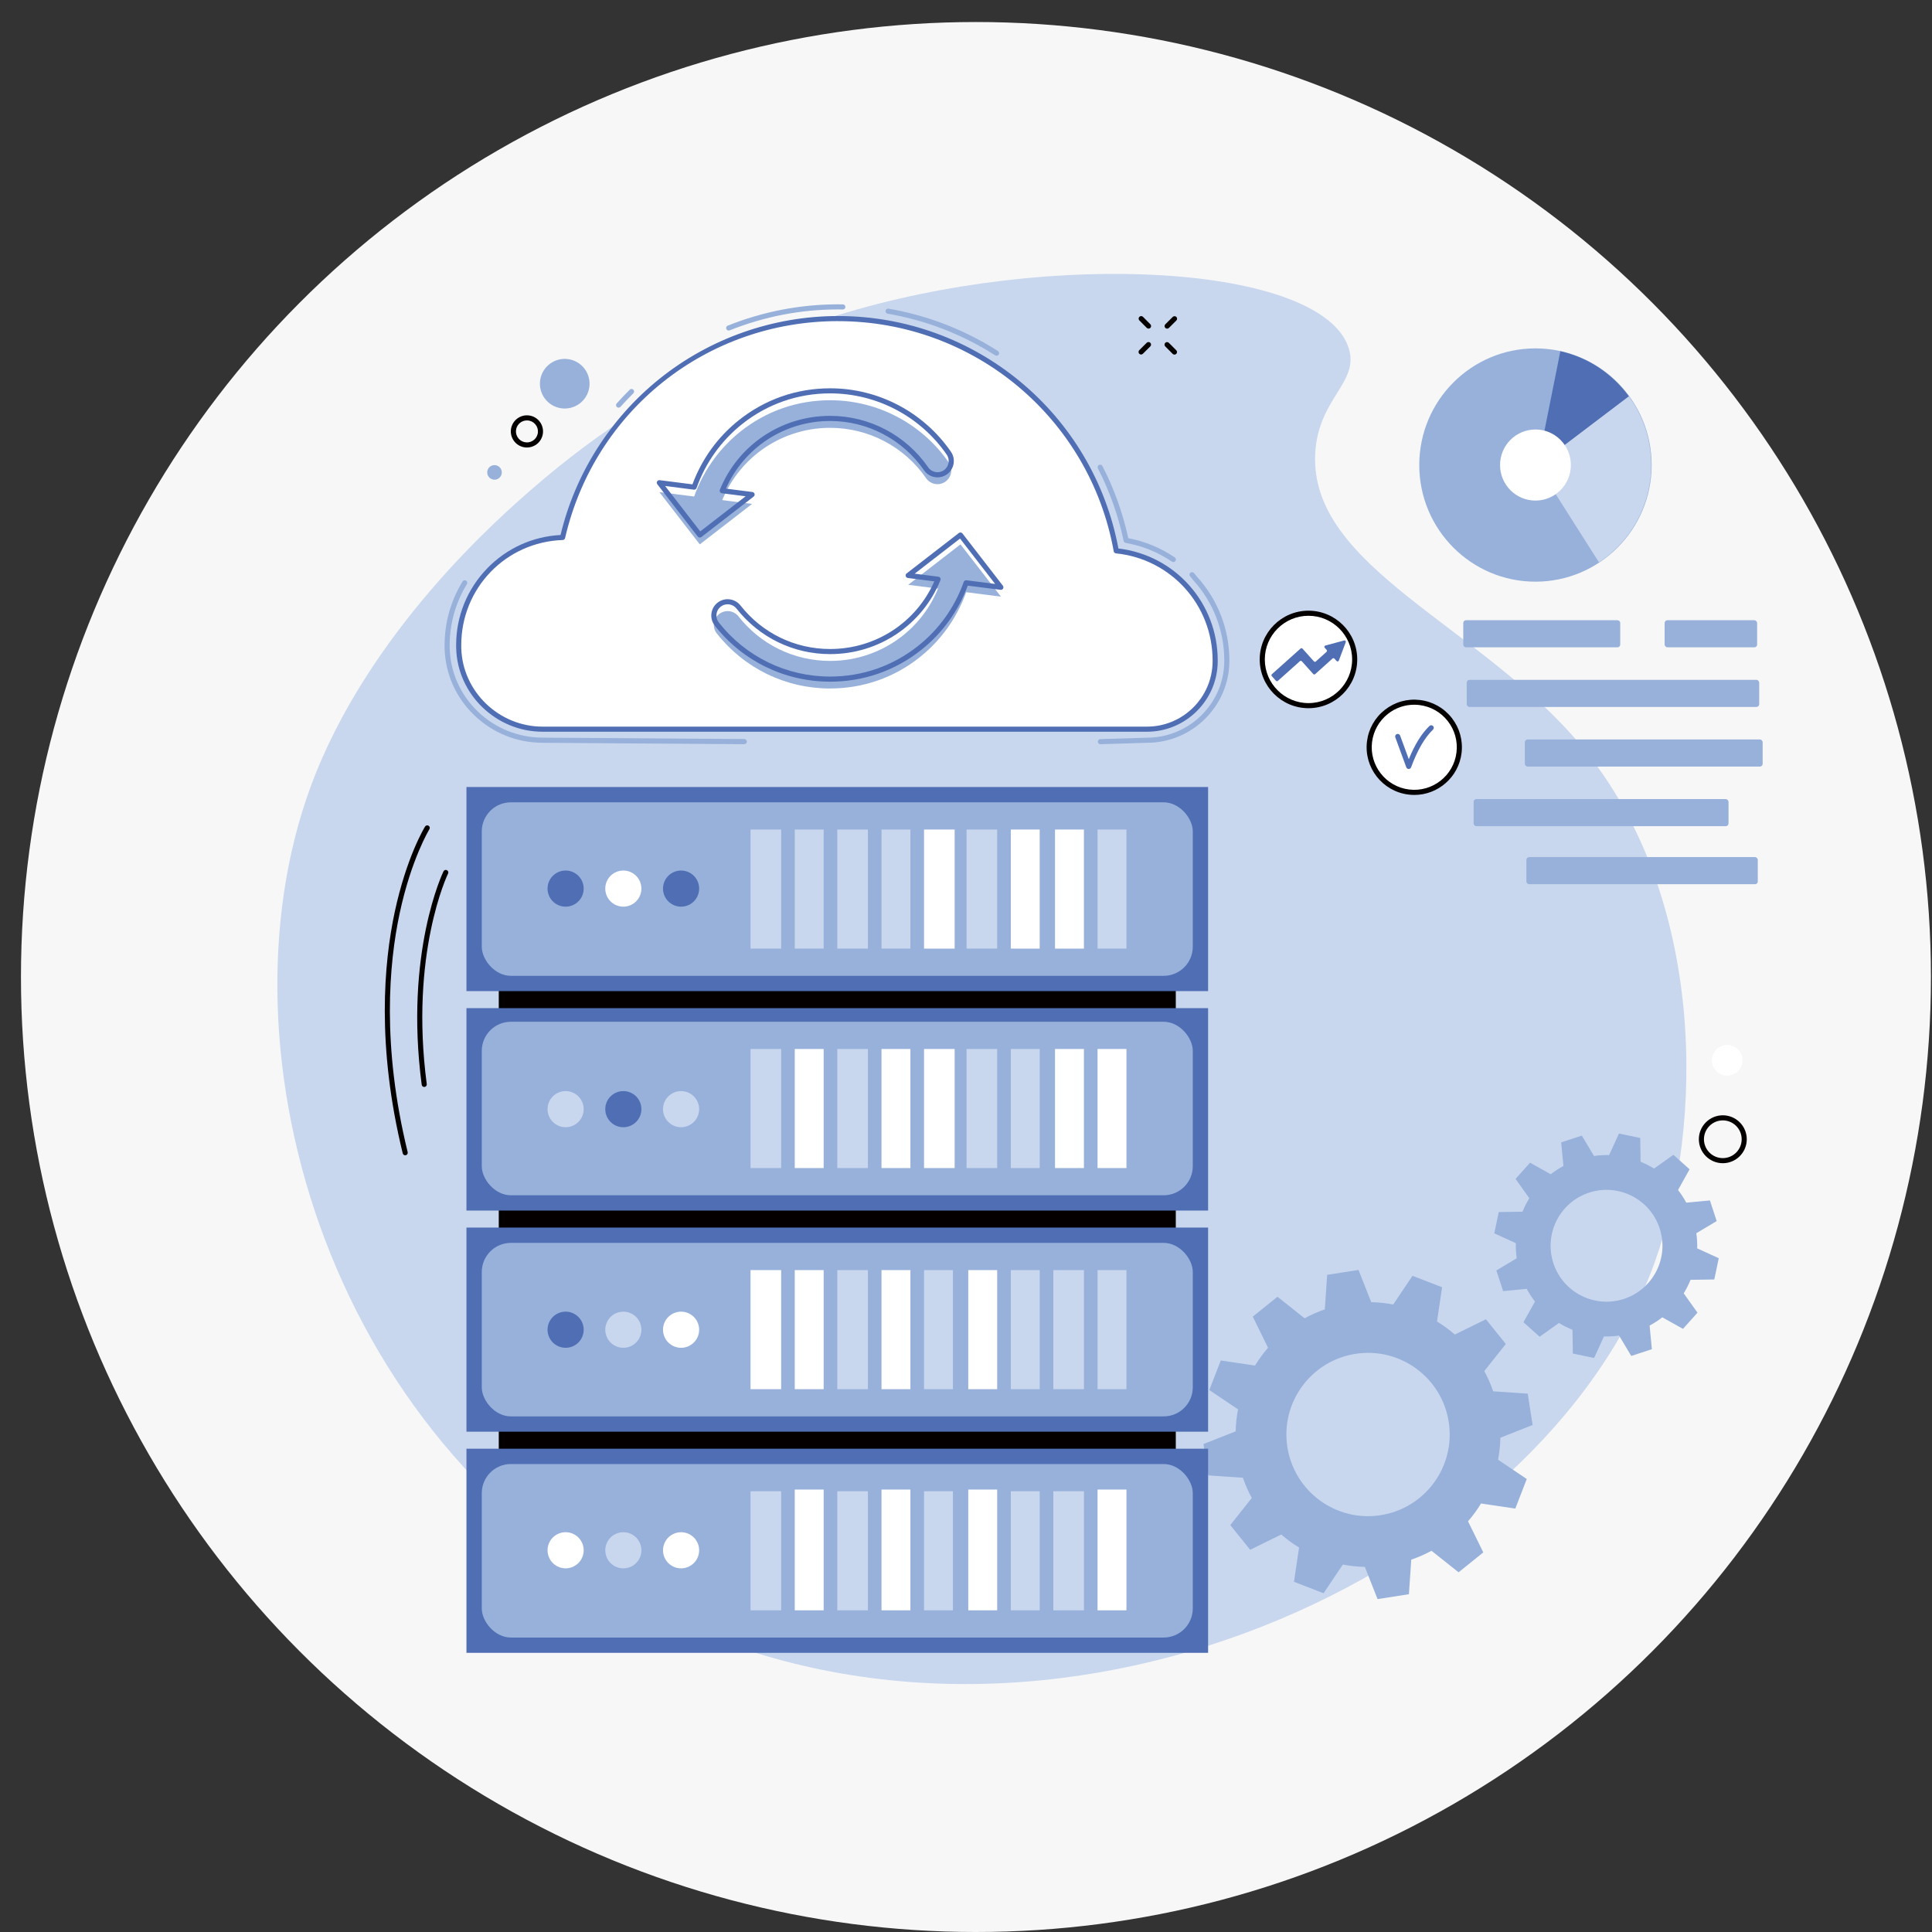 <?xml version="1.0" encoding="UTF-8"?>
<svg id="_レイヤー_1" data-name="レイヤー 1" xmlns="http://www.w3.org/2000/svg" viewBox="0 0 800 800">
  <rect x="0" y="0" width="800" height="800" fill="#333333" stroke="none"/>
  <defs>
    <style>
      .cls-1 {
        fill: #4f6eb3;
      }

      .cls-1, .cls-2, .cls-3, .cls-4, .cls-5, .cls-6 {
        stroke-width: 0px;
      }

      .cls-2 {
        fill: #f7f7f7;
      }

      .cls-3 {
        fill: #97b1db;
      }

      .cls-4 {
        fill: #040000;
      }

      .cls-5 {
        fill: #fff;
      }

      .cls-6 {
        fill: #c8d7ee;
      }
    </style>
  </defs>
  <circle class="cls-2" cx="404.12" cy="404.56" r="395.44"/>
  <path class="cls-6" d="m346.21,130.74c-12.71,3.96-69.09,22.39-125.38,71.27-13.64,11.84-68.76,59.71-92.32,124.07-40.09,109.54,7.88,276.19,146.05,343.17,160.94,78.01,364.23-18.01,410.6-146.51,20.56-56.99,21.49-151.5-30.31-213.82-41.69-50.16-112.99-73.99-110.23-121.43,1.33-22.85,18.56-29.17,13.78-43.56-11.33-34.13-122.39-41.21-212.19-13.2Z"/>
  <g>
    <path class="cls-3" d="m570.42,662.15l12.98-2.02.97-14.31c2.92-1,5.72-2.23,8.38-3.68l11.22,8.91,10.23-8.23-6.32-12.88c2-2.31,3.8-4.77,5.39-7.38l14.19,2.11,4.74-12.25-11.89-7.99c.57-2.97.9-6.01.97-9.1l13.34-5.27-2.02-12.98-14.31-.97c-1-2.92-2.23-5.72-3.68-8.38l8.91-11.22-8.23-10.23-12.88,6.32c-2.31-2-4.77-3.8-7.38-5.39l2.11-14.19-12.25-4.74-7.99,11.89c-2.97-.58-6.01-.9-9.1-.97l-5.27-13.34-12.98,2.02-.97,14.31c-2.92,1-5.72,2.23-8.38,3.68l-11.22-8.91-10.23,8.23,6.32,12.88c-2,2.31-3.8,4.77-5.39,7.38l-14.19-2.11-4.74,12.25,11.89,7.99c-.58,2.97-.9,6.01-.97,9.1l-13.34,5.27,2.02,12.98,14.31.97c1,2.92,2.23,5.72,3.68,8.38l-8.91,11.22,8.23,10.23,12.88-6.32c2.31,2,4.77,3.8,7.38,5.39l-2.11,14.19,12.25,4.74,7.99-11.89c2.97.58,6.01.9,9.1.97l5.27,13.34Zm-37.35-62.96c-2.87-18.45,9.77-35.73,28.22-38.6,18.45-2.87,35.73,9.77,38.6,28.22,2.87,18.45-9.77,35.73-28.22,38.6-18.45,2.87-35.73-9.77-38.6-28.22Z"/>
    <path class="cls-3" d="m675.45,561.47l8.55-2.8-.93-9.78c1.86-1,3.62-2.14,5.25-3.42l8.57,4.78,6-6.7-5.7-8.01c1.1-1.78,2.04-3.65,2.83-5.59l9.83-.15,1.85-8.8-8.93-4.08c.06-2.07-.06-4.16-.36-6.26l8.43-5.04-2.8-8.55-9.78.93c-1-1.86-2.15-3.62-3.42-5.25l4.78-8.57-6.7-6-8.01,5.7c-1.78-1.1-3.65-2.04-5.58-2.83l-.15-9.83-8.8-1.85-4.08,8.93c-2.07-.06-4.16.06-6.26.36l-5.04-8.43-8.55,2.8.93,9.78c-1.86,1-3.62,2.15-5.25,3.42l-8.57-4.78-6,6.7,5.7,8.01c-1.1,1.78-2.04,3.65-2.83,5.58l-9.83.15-1.85,8.8,8.93,4.08c-.06,2.07.06,4.16.36,6.26l-8.43,5.04,2.8,8.55,9.78-.93c1,1.86,2.14,3.62,3.42,5.25l-4.78,8.57,6.7,6,8.01-5.7c1.78,1.1,3.65,2.04,5.59,2.83l.15,9.83,8.8,1.85,4.08-8.93c2.07.06,4.16-.06,6.26-.36l5.04,8.43Zm-32.23-38.41c-3.98-12.15,2.64-25.24,14.79-29.22,12.15-3.98,25.24,2.64,29.22,14.79,3.98,12.15-2.64,25.24-14.79,29.22-12.15,3.98-25.24-2.64-29.22-14.79Z"/>
  </g>
  <g>
    <rect class="cls-4" x="206.53" y="368.15" width="280.34" height="284.56"/>
    <g>
      <rect class="cls-1" x="193.15" y="325.88" width="307.1" height="84.52"/>
      <rect class="cls-3" x="199.49" y="332.22" width="294.42" height="71.85" rx="12.06" ry="12.06"/>
      <g>
        <circle class="cls-1" cx="234.21" cy="367.95" r="7.48"/>
        <circle class="cls-5" cx="258.11" cy="367.95" r="7.48"/>
        <circle class="cls-1" cx="282.02" cy="367.95" r="7.48"/>
      </g>
      <g>
        <rect class="cls-6" x="310.78" y="343.49" width="12.68" height="49.31"/>
        <rect class="cls-6" x="329.09" y="343.49" width="11.97" height="49.31"/>
        <rect class="cls-6" x="346.7" y="343.49" width="12.68" height="49.31"/>
        <rect class="cls-6" x="365.01" y="343.49" width="11.97" height="49.31"/>
        <rect class="cls-5" x="382.62" y="343.49" width="12.68" height="49.31"/>
        <rect class="cls-6" x="400.23" y="343.49" width="12.68" height="49.31"/>
        <rect class="cls-5" x="418.55" y="343.49" width="11.97" height="49.31"/>
        <rect class="cls-5" x="436.86" y="343.49" width="11.97" height="49.31"/>
        <rect class="cls-6" x="454.47" y="343.49" width="11.97" height="49.31"/>
      </g>
    </g>
    <g>
      <rect class="cls-1" x="193.15" y="417.45" width="307.1" height="83.82"/>
      <rect class="cls-3" x="199.49" y="423.09" width="294.42" height="71.85" rx="12.06" ry="12.06"/>
      <g>
        <circle class="cls-6" cx="234.21" cy="459.28" r="7.48"/>
        <circle class="cls-1" cx="258.11" cy="459.28" r="7.48"/>
        <circle class="cls-6" cx="282.02" cy="459.28" r="7.48"/>
      </g>
      <g>
        <rect class="cls-6" x="310.78" y="434.36" width="12.68" height="49.31"/>
        <rect class="cls-5" x="329.09" y="434.36" width="11.97" height="49.31"/>
        <rect class="cls-6" x="346.7" y="434.36" width="12.68" height="49.31"/>
        <rect class="cls-5" x="365.01" y="434.36" width="11.97" height="49.31"/>
        <rect class="cls-5" x="382.62" y="434.36" width="12.68" height="49.31"/>
        <rect class="cls-6" x="400.23" y="434.36" width="12.68" height="49.31"/>
        <rect class="cls-6" x="418.55" y="434.36" width="11.97" height="49.31"/>
        <rect class="cls-5" x="436.86" y="434.36" width="11.97" height="49.31"/>
        <rect class="cls-5" x="454.47" y="434.36" width="11.97" height="49.31"/>
      </g>
    </g>
    <g>
      <rect class="cls-1" x="193.15" y="508.31" width="307.1" height="84.52"/>
      <rect class="cls-3" x="199.49" y="514.65" width="294.42" height="71.85" rx="12.06" ry="12.06"/>
      <g>
        <circle class="cls-1" cx="234.21" cy="550.61" r="7.48" transform="translate(-192.88 131.54) rotate(-22.5)"/>
        <circle class="cls-6" cx="258.11" cy="550.61" r="7.48" transform="translate(-191.06 140.69) rotate(-22.5)"/>
        <circle class="cls-5" cx="282.02" cy="550.61" r="7.48" transform="translate(-189.24 149.84) rotate(-22.5)"/>
      </g>
      <g>
        <rect class="cls-5" x="310.78" y="525.92" width="12.68" height="49.31"/>
        <rect class="cls-5" x="329.09" y="525.92" width="11.97" height="49.31"/>
        <rect class="cls-6" x="346.7" y="525.92" width="12.68" height="49.31"/>
        <rect class="cls-5" x="365.01" y="525.92" width="11.97" height="49.31"/>
        <rect class="cls-6" x="382.62" y="525.92" width="11.97" height="49.31"/>
        <rect class="cls-5" x="400.94" y="525.92" width="11.97" height="49.31"/>
        <rect class="cls-6" x="418.55" y="525.92" width="11.97" height="49.31"/>
        <rect class="cls-6" x="436.16" y="525.92" width="12.68" height="49.31"/>
        <rect class="cls-6" x="454.47" y="525.92" width="11.97" height="49.31"/>
      </g>
    </g>
    <g>
      <rect class="cls-1" x="193.15" y="599.88" width="307.1" height="84.52"/>
      <rect class="cls-3" x="199.49" y="606.22" width="294.42" height="71.85" rx="12.06" ry="12.06"/>
      <g>
        <circle class="cls-5" cx="234.21" cy="641.94" r="7.48" transform="translate(-227.83 138.49) rotate(-22.5)"/>
        <circle class="cls-6" cx="258.11" cy="641.94" r="7.48" transform="translate(-226.01 147.64) rotate(-22.5)"/>
        <circle class="cls-5" cx="282.02" cy="641.94" r="7.48" transform="translate(-224.19 156.79) rotate(-22.5)"/>
      </g>
      <g>
        <rect class="cls-6" x="310.78" y="617.49" width="12.68" height="49.31"/>
        <rect class="cls-5" x="329.09" y="616.79" width="11.97" height="50.01"/>
        <rect class="cls-6" x="346.7" y="617.49" width="12.68" height="49.31"/>
        <rect class="cls-5" x="365.01" y="616.79" width="11.97" height="50.01"/>
        <rect class="cls-6" x="382.62" y="617.49" width="11.97" height="49.31"/>
        <rect class="cls-5" x="400.94" y="616.79" width="11.97" height="50.01"/>
        <rect class="cls-6" x="418.55" y="617.49" width="11.97" height="49.31"/>
        <rect class="cls-6" x="436.16" y="617.49" width="12.68" height="49.31"/>
        <rect class="cls-5" x="454.47" y="616.79" width="11.97" height="50.01"/>
      </g>
    </g>
  </g>
  <g>
    <g>
      <path class="cls-4" d="m175.67,450.09c-.52,0-.98-.39-1.05-.92-7.22-54.69,8.85-88.04,9.02-88.37.26-.52.89-.74,1.41-.48.52.26.74.89.48,1.41-.16.33-15.95,33.16-8.82,87.16.08.58-.33,1.11-.91,1.19-.05,0-.09,0-.14,0Z"/>
      <path class="cls-4" d="m167.79,478.38c-.48,0-.91-.32-1.03-.81-10.89-44.52-7.81-78.9-3.32-99.9,4.89-22.82,12.26-34.9,12.57-35.41.31-.5.96-.65,1.45-.34.5.31.65.96.34,1.45-.07.12-7.52,12.36-12.32,34.86-4.43,20.77-7.45,54.77,3.33,98.84.14.57-.21,1.14-.78,1.28-.08.02-.17.03-.25.03Z"/>
    </g>
    <path class="cls-3" d="m201.84,194.86c.41-1.61,2.05-2.59,3.67-2.17,1.61.41,2.59,2.05,2.18,3.67-.41,1.61-2.05,2.59-3.67,2.17-1.61-.41-2.59-2.05-2.18-3.67Z"/>
    <path class="cls-4" d="m218.21,185.31c-.55,0-1.11-.07-1.66-.21-1.73-.44-3.18-1.53-4.09-3.06-.91-1.53-1.17-3.32-.73-5.05.91-3.56,4.55-5.72,8.11-4.81,3.56.91,5.72,4.55,4.81,8.11-.44,1.72-1.53,3.17-3.06,4.08-1.04.62-2.21.93-3.39.93Zm-.02-11.22c-2.03,0-3.89,1.37-4.41,3.42-.3,1.18-.12,2.4.5,3.45.62,1.05,1.61,1.79,2.79,2.09,1.18.3,2.4.13,3.45-.49,1.05-.62,1.79-1.61,2.09-2.79.62-2.43-.85-4.92-3.29-5.54-.38-.1-.76-.14-1.13-.14Z"/>
    <g>
      <path class="cls-4" d="m475.6,136.07c-.27,0-.54-.1-.75-.31l-3.06-3.08c-.41-.41-.41-1.08,0-1.49.41-.41,1.08-.41,1.49,0l3.06,3.08c.41.41.41,1.08,0,1.49-.21.21-.48.31-.75.31Z"/>
      <path class="cls-4" d="m486.33,146.84c-.27,0-.54-.1-.75-.31l-3.07-3.08c-.41-.41-.41-1.08,0-1.49.41-.41,1.08-.41,1.49,0l3.07,3.08c.41.41.41,1.08,0,1.49-.21.21-.48.31-.75.31Z"/>
      <path class="cls-4" d="m472.5,146.8c-.27,0-.54-.1-.75-.31-.41-.41-.41-1.08,0-1.49l3.08-3.06c.41-.41,1.08-.41,1.49,0,.41.41.41,1.08,0,1.49l-3.08,3.06c-.21.2-.48.31-.74.31Z"/>
      <path class="cls-4" d="m483.28,136.09c-.27,0-.54-.1-.75-.31-.41-.41-.41-1.08,0-1.49l3.08-3.06c.41-.41,1.08-.41,1.49,0,.41.41.41,1.08,0,1.49l-3.08,3.06c-.21.2-.48.31-.74.31Z"/>
    </g>
    <path class="cls-3" d="m243.81,161.4c-1.39,5.5-6.98,8.84-12.48,7.45-5.51-1.39-8.84-6.98-7.45-12.48,1.39-5.5,6.98-8.84,12.48-7.45,5.51,1.39,8.84,6.98,7.45,12.48Z"/>
    <path class="cls-4" d="m713.38,481.66c-5.47,0-9.92-4.45-9.92-9.92s4.45-9.92,9.92-9.92,9.92,4.45,9.92,9.92-4.45,9.92-9.92,9.92Zm0-17.73c-4.31,0-7.81,3.5-7.81,7.81s3.5,7.81,7.81,7.81,7.81-3.5,7.81-7.81-3.5-7.81-7.81-7.81Z"/>
    <circle class="cls-5" cx="715.21" cy="439.06" r="6.34" transform="translate(-100.99 634.32) rotate(-45)"/>
  </g>
  <g>
    <path class="cls-3" d="m308.2,308.16h0l-83.53-.59c-10.56,0-20.59-4.03-28.23-11.35-7.69-7.36-12.07-17.24-12.34-27.82,0-.27,0-.55,0-.83,0-.16,0-.32,0-.48,0-9.28,2.57-18.38,7.44-26.32.31-.5.96-.65,1.45-.35.5.3.65.96.35,1.45-4.66,7.61-7.13,16.33-7.13,25.21,0,.17,0,.35,0,.52,0,.24,0,.49,0,.73.26,10.02,4.41,19.37,11.69,26.34,7.25,6.94,16.76,10.76,26.78,10.76l83.54.59c.58,0,1.05.48,1.05,1.06,0,.58-.48,1.05-1.06,1.05Z"/>
    <path class="cls-3" d="m256.14,168.81c-.25,0-.5-.09-.7-.27-.44-.39-.47-1.06-.08-1.49,1.74-1.95,3.56-3.86,5.41-5.69.42-.41,1.08-.41,1.49.01.41.42.41,1.08-.01,1.49-1.82,1.8-3.61,3.68-5.32,5.59-.21.23-.5.35-.79.35Z"/>
    <path class="cls-3" d="m301.73,136.87c-.42,0-.82-.25-.98-.66-.22-.54.05-1.16.59-1.37,14.64-5.85,30.01-8.82,45.68-8.82.67,0,1.33,0,2,.02.58,0,1.05.49,1.04,1.07,0,.58-.48,1.04-1.06,1.04h-.02c-.65-.01-1.31-.02-1.96-.02-15.41,0-30.51,2.92-44.9,8.67-.13.05-.26.08-.39.08Z"/>
    <path class="cls-3" d="m406.39,143.56c-.17,0-.35-.04-.51-.13-11.95-6.66-24.84-11.21-38.33-13.54-.58-.1-.96-.65-.86-1.22.1-.58.65-.96,1.22-.86,13.72,2.37,26.84,7,39,13.78.51.28.69.93.41,1.44-.19.35-.55.54-.92.54Z"/>
    <path class="cls-3" d="m412.65,147.3c-.19,0-.39-.05-.57-.17-2.02-1.29-4.11-2.54-6.2-3.7-.51-.28-.69-.93-.41-1.44.28-.51.93-.69,1.44-.41,2.13,1.19,4.25,2.45,6.31,3.77.49.31.64.97.32,1.46-.2.32-.54.49-.89.49Z"/>
    <path class="cls-3" d="m485.84,232.73c-.2,0-.41-.06-.59-.18-5.8-3.93-12.23-6.54-19.12-7.74-.43-.07-.76-.4-.85-.82-2.19-10.41-5.78-20.52-10.66-30.05-.27-.52-.06-1.16.46-1.42.52-.27,1.16-.06,1.42.46,4.86,9.48,8.46,19.53,10.7,29.88,6.92,1.31,13.39,3.98,19.24,7.95.48.33.61.98.28,1.47-.2.3-.54.46-.87.46Z"/>
    <path class="cls-3" d="m455.64,308.16c-.57,0-1.04-.45-1.06-1.02-.02-.58.44-1.07,1.02-1.09l19.32-.59c17.56,0,31.91-14.19,32.03-31.63v-.35c0-12.31-4.56-24.11-12.84-33.22-.24-.27-.44-.53-.64-.79-.21-.27-.4-.52-.63-.76-.41-.42-.41-1.08,0-1.49.41-.41,1.08-.41,1.49,0,.33.33.57.65.81.96.16.21.33.43.53.65,8.63,9.5,13.39,21.8,13.39,34.65v.36c-.13,18.6-15.43,33.73-34.11,33.73l-19.29.59s-.02,0-.03,0Z"/>
    <path class="cls-5" d="m189.95,267.1c0-24.1,19.12-43.72,43.02-44.54,11.97-51.93,58.49-90.64,114.06-90.64s105.34,41.49,115.19,96.17c23.01,2.34,40.96,21.77,40.96,45.39,0,.11,0,.35,0,.46-.11,15.44-12.76,28-28.21,28h-250.3c-18.66,0-34.23-14.88-34.71-33.54,0-.38-.01-.91-.01-1.3Z"/>
    <path class="cls-1" d="m474.96,302.99h-250.3c-19.23,0-35.28-15.51-35.76-34.57-.01-.39-.02-.93-.02-1.32,0-11.91,4.56-23.18,12.85-31.74,8.08-8.34,18.84-13.23,30.38-13.83,6.02-25.28,20.51-48.19,40.87-64.59,20.88-16.82,47.17-26.08,74.04-26.08,56.96,0,105.65,40.44,116.09,96.26,23.5,2.78,41.12,22.57,41.12,46.36v.46c-.11,16.02-13.24,29.05-29.27,29.05Zm-127.94-170.02c-54.35,0-100.83,36.94-113.03,89.82-.11.47-.52.8-.99.82-23.55.81-42,19.91-42,43.49,0,.38,0,.89.01,1.27.46,17.93,15.55,32.51,33.65,32.51h250.3c14.87,0,27.05-12.09,27.15-26.95v-.45c0-22.96-17.2-42.02-40.01-44.34-.47-.05-.85-.4-.93-.86-9.94-55.22-57.95-95.3-114.15-95.3Z"/>
  </g>
  <g>
    <g>
      <g>
        <path class="cls-3" d="m343.74,285.09c-18.42,0-35.52-8.31-46.93-22.8-1.95-2.48-1.52-6.07.96-8.02,2.48-1.95,6.07-1.52,8.02.96,9.22,11.72,23.06,18.44,37.95,18.44,22.27,0,41.55-15.08,46.87-36.68.75-3.06,3.85-4.93,6.91-4.18,3.06.75,4.93,3.85,4.18,6.91-3.14,12.73-10.55,24.25-20.87,32.45-10.64,8.45-23.47,12.91-37.08,12.91Z"/>
        <polygon class="cls-3" points="414.47 247.06 397.72 225.41 376.07 242.16 414.47 247.06"/>
      </g>
      <g>
        <path class="cls-3" d="m291.34,218.17c-.45,0-.91-.05-1.37-.17-3.06-.75-4.93-3.85-4.18-6.91,3.14-12.73,10.55-24.25,20.87-32.45,10.64-8.45,23.47-12.91,37.08-12.91,19.61,0,37.98,9.65,49.14,25.8,1.79,2.59,1.14,6.15-1.45,7.94-2.59,1.79-6.15,1.14-7.94-1.45-9.03-13.07-23.89-20.87-39.75-20.87-22.27,0-41.55,15.08-46.87,36.68-.64,2.6-2.97,4.34-5.54,4.34Z"/>
        <polygon class="cls-3" points="273.02 203.77 289.77 225.41 311.42 208.66 273.02 203.77"/>
      </g>
    </g>
    <g>
      <path class="cls-1" d="m343.74,282.26c-18.75,0-36.15-8.46-47.76-23.2-1.12-1.42-1.62-3.19-1.4-4.98.21-1.79,1.11-3.4,2.53-4.51,1.42-1.12,3.19-1.62,4.98-1.4,1.79.21,3.4,1.11,4.52,2.53,9.02,11.47,22.55,18.04,37.12,18.04,18.83,0,35.62-10.95,43.16-28.01l-10.97-1.4c-.42-.05-.77-.36-.89-.77-.11-.41.04-.85.37-1.11l21.65-16.75c.22-.17.51-.25.78-.21.28.04.53.18.7.4l16.75,21.65c.26.34.29.8.08,1.17-.21.37-.62.58-1.05.52l-13.58-1.73c-3.87,10.49-10.52,19.68-19.28,26.63-10.83,8.6-23.88,13.14-37.74,13.14Zm-42.45-32.04c-1.04,0-2.04.34-2.87,1-.98.77-1.6,1.87-1.74,3.1-.15,1.23.19,2.45.96,3.43,11.2,14.23,28,22.4,46.1,22.4,13.37,0,25.97-4.39,36.42-12.69,8.67-6.88,15.2-16.04,18.89-26.48.17-.47.65-.76,1.13-.7l11.89,1.52-14.54-18.79-18.79,14.54,9.82,1.25c.33.04.61.23.78.52.17.28.19.63.07.93-7.58,18.59-25.5,30.6-45.66,30.6-15.22,0-29.36-6.87-38.78-18.85-.77-.98-1.87-1.6-3.1-1.74-.19-.02-.37-.03-.56-.03Z"/>
      <path class="cls-1" d="m289.77,222.58c-.32,0-.63-.14-.84-.41l-16.75-21.65c-.26-.34-.29-.8-.08-1.17.21-.37.63-.58,1.05-.52l13.58,1.73c3.87-10.49,10.52-19.68,19.28-26.63,10.83-8.6,23.88-13.14,37.74-13.14,19.96,0,38.65,9.82,50.01,26.26,2.12,3.07,1.35,7.29-1.72,9.41-3.07,2.12-7.29,1.35-9.41-1.72-8.83-12.78-23.36-20.42-38.88-20.42-18.83,0-35.62,10.95-43.16,28.01l10.97,1.4c.42.05.77.36.89.77.11.41-.04.85-.37,1.11l-21.65,16.75c-.19.15-.42.22-.65.22Zm-14.35-21.33l14.54,18.79,18.79-14.54-9.82-1.25c-.33-.04-.61-.23-.78-.52-.17-.28-.19-.63-.07-.93,7.58-18.59,25.5-30.6,45.66-30.6,16.21,0,31.39,7.97,40.62,21.33,1.46,2.11,4.36,2.64,6.47,1.18,2.11-1.46,2.64-4.36,1.18-6.47-10.96-15.87-29.01-25.35-48.27-25.35-13.37,0-25.97,4.39-36.42,12.69-8.67,6.88-15.2,16.04-18.89,26.48-.17.47-.64.76-1.13.7l-11.89-1.52Z"/>
    </g>
  </g>
  <g>
    <path class="cls-3" d="m607.05,256.82h62.71c.63,0,1.14.51,1.14,1.14v8.94c0,.63-.51,1.14-1.14,1.14h-62.71c-.63,0-1.14-.51-1.14-1.14v-8.94c0-.63.51-1.14,1.14-1.14Z"/>
    <rect class="cls-3" x="689.29" y="256.82" width="38.3" height="11.22" rx="1.14" ry="1.14"/>
    <rect class="cls-3" x="607.34" y="281.51" width="121.11" height="11.22" rx="1.14" ry="1.14"/>
    <rect class="cls-3" x="631.4" y="306.2" width="98.48" height="11.22" rx="1.14" ry="1.14"/>
    <rect class="cls-3" x="610.19" y="330.89" width="105.55" height="11.22" rx="1.14" ry="1.14"/>
    <rect class="cls-3" x="632.04" y="354.91" width="95.82" height="11.22" rx="1.14" ry="1.14"/>
  </g>
  <g>
    <ellipse class="cls-3" cx="635.8" cy="192.56" rx="48.11" ry="48.3"/>
    <path class="cls-6" d="m636.65,192.75l25.46,40.12c13-8.64,21.59-23.44,21.6-40.27,0-10.67-3.43-20.52-9.26-28.52l-37.8,28.67Z"/>
    <path class="cls-1" d="m646.11,145.43l-9.46,47.32,37.8-28.66c-6.77-9.3-16.77-16.07-28.35-18.66Z"/>
    <ellipse class="cls-5" cx="635.8" cy="192.56" rx="14.66" ry="14.72"/>
  </g>
  <g>
    <g>
      <circle class="cls-5" cx="541.81" cy="273.06" r="19.14"/>
      <path class="cls-4" d="m541.81,293.25c-11.13,0-20.19-9.06-20.19-20.19s9.06-20.19,20.19-20.19,20.19,9.06,20.19,20.19-9.06,20.19-20.19,20.19Zm0-38.27c-9.97,0-18.08,8.11-18.08,18.08s8.11,18.08,18.08,18.08,18.08-8.11,18.08-18.08-8.11-18.08-18.08-18.08Z"/>
    </g>
    <path class="cls-1" d="m556.58,265.21l-7.78,2.09c-.4.11-.55.6-.27.91l.81.91c.21.23.19.58-.04.79l-4.44,3.99c-.23.21-.58.19-.79-.04l-4.74-5.28c-.21-.23-.56-.25-.79-.04l-11.88,10.63c-.23.21-.25.56-.04.79l1.73,1.93c.21.23.56.25.79.04l9.12-8.15c.23-.21.58-.19.79.04l4.74,5.28c.21.23.56.25.79.04l7.19-6.46c.23-.21.58-.19.79.04l.88.98c.28.31.79.22.94-.18l2.86-7.58c.16-.43-.23-.86-.67-.74Z"/>
  </g>
  <g>
    <g>
      <circle class="cls-5" cx="585.62" cy="309.44" r="18.67" transform="translate(39.44 684.13) rotate(-62.3)"/>
      <path class="cls-4" d="m585.63,329.16c-.79,0-1.58-.05-2.38-.14-10.8-1.31-18.52-11.15-17.22-21.95.63-5.23,3.26-9.9,7.41-13.15,4.15-3.25,9.31-4.7,14.54-4.06,5.23.63,9.9,3.26,13.16,7.41,3.25,4.15,4.69,9.31,4.06,14.54-1.21,10-9.74,17.36-19.57,17.36Zm-.05-37.35c-3.92,0-7.7,1.3-10.83,3.76-3.7,2.9-6.05,7.07-6.62,11.75-1.17,9.64,5.73,18.44,15.37,19.6,9.64,1.17,18.44-5.73,19.6-15.37l1.05.13-1.05-.13c.56-4.67-.72-9.28-3.63-12.99-2.9-3.7-7.08-6.05-11.75-6.62-.72-.09-1.44-.13-2.15-.13Z"/>
    </g>
    <path class="cls-1" d="m583.31,318.42h0c-.44,0-.84-.28-.99-.69l-4.55-12.41c-.2-.55.08-1.15.63-1.36.55-.2,1.15.08,1.36.63l3.59,9.78c2.52-6.17,5.34-10.69,8.57-13.77.42-.4,1.09-.39,1.49.04.4.42.39,1.09-.04,1.49-3.39,3.23-6.44,8.47-9.07,15.6-.15.42-.55.69-.99.69Z"/>
  </g>
</svg>